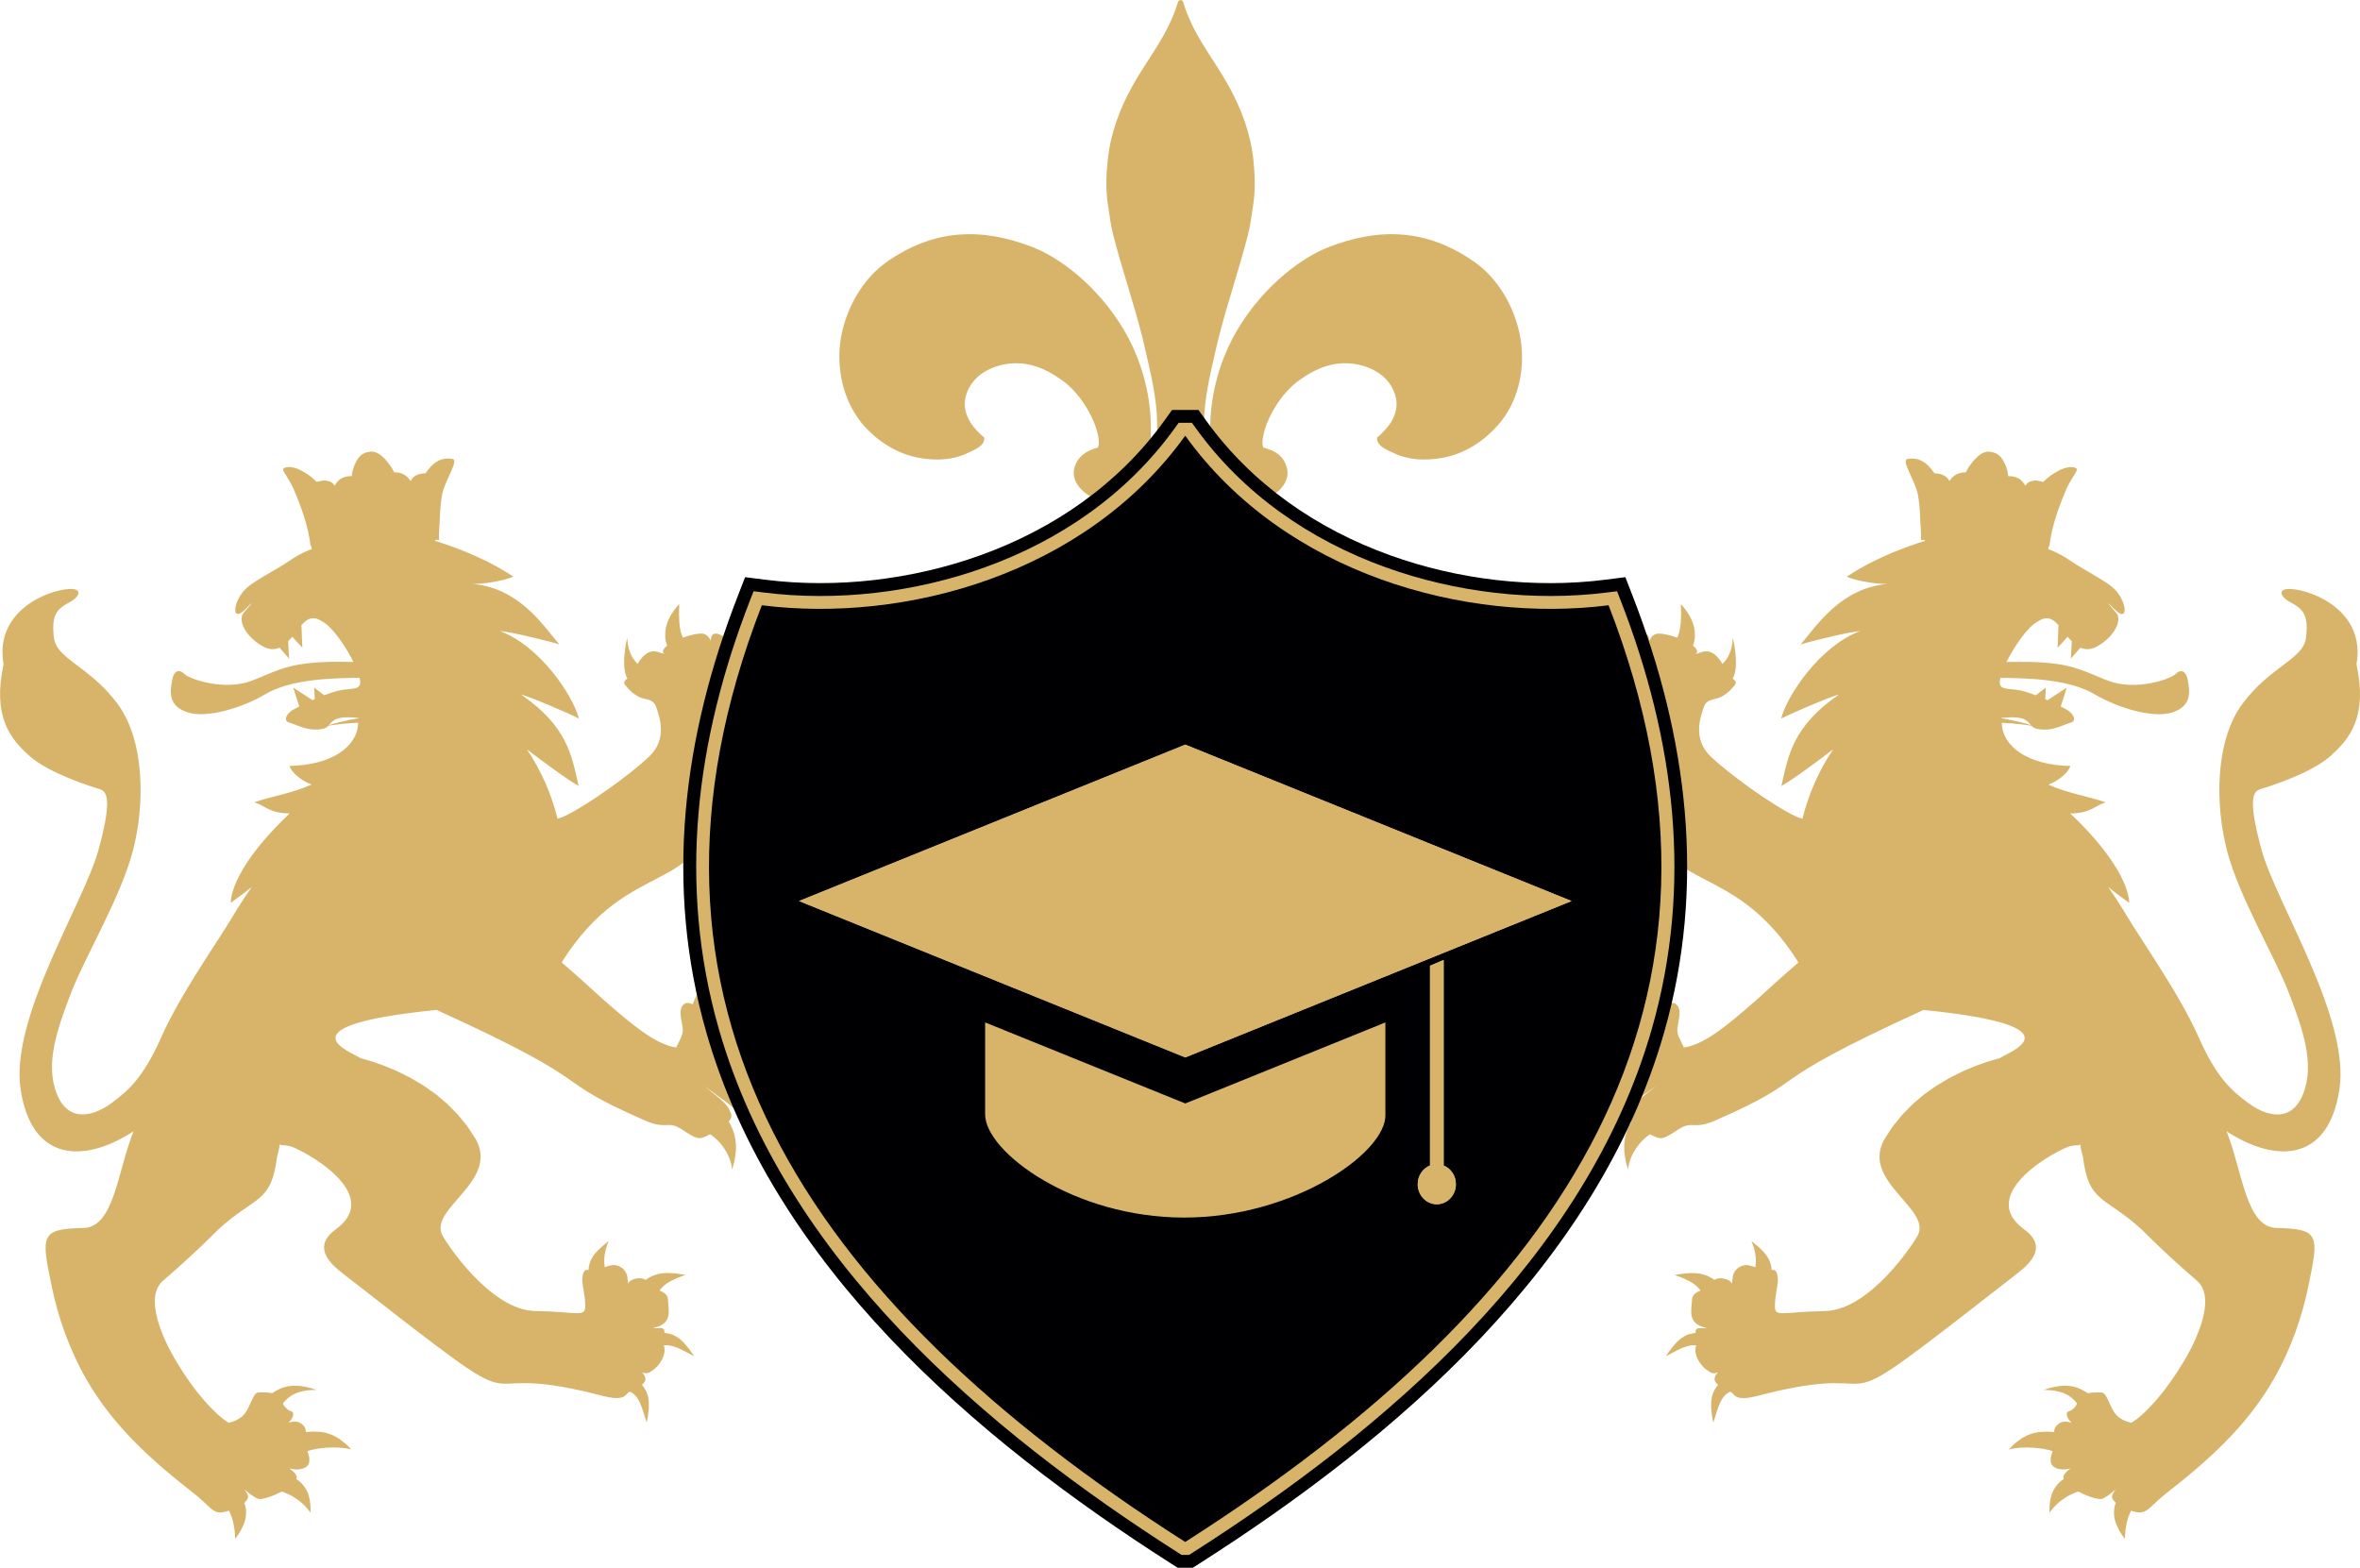 <svg xmlns="http://www.w3.org/2000/svg" viewBox="0 0 437.44 290.59"><defs><style>.d{fill:#d7b46a;}.d,.e{fill-rule:evenodd;}.e{fill:#000003;}</style></defs><g id="a"></g><g id="b"><g id="c"><path class="d" d="M48.86,269.98c.17,.05,.35,.09,.53,.15-.23-.08-.47-.15-.72-.2h.03c.05,.02,.1,.04,.16,.05m17.61-136.84v-.06h-.02c-4.29-.48-4.78,.55-5.48,1.33,.91-.3,2.89-.84,5.5-1.28h0Zm70.93,64.5c.23,.03,.45,.07,.67,.12,.24,.05,.47,.1,.7,.14,.58,.13,1.11,.25,1.59,.37h0c-.76-.4-2.26-.72-3.55-.85l-.12-.02c-.17,0-.34-.04-.51-.03-.2-.02-.39-.02-.56-.02,.64,.1,1.22,.18,1.77,.29h0ZM12.8,109.17c2.63-.15,1.98,1.48,.03,2.49-2.43,1.27-3.32,2.51-2.83,6.55,.49,3.96,6.5,5.23,11.69,12.11,5.19,6.89,5.19,18.77,2.94,27.38-2.28,8.71-8.93,19.71-11.47,26.36-2.51,6.57-4.9,13.17-2.58,18.81,2.28,5.56,7.17,3.76,10.09,1.59,2.88-2.15,5.78-4.41,9.27-12.31,3.46-7.81,10.43-17.64,13.18-22.27,.21-.36,.44-.73,.69-1.13,.04-.07,.09-.14,.14-.23,.78-1.26,1.7-2.68,2.7-4.09-.06,.05-.13,.1-.19,.14-.51,.4-1.03,.81-1.59,1.23-.65,.48-1.35,1.01-2.11,1.55,.27-5.19,6.19-12.15,10.94-16.58-3.84-.07-4.38-1.34-6.57-2.07,3.61-1.22,6.92-1.63,10.63-3.28-1.38-.47-3.58-1.93-4.1-3.45,7.68-.14,12.61-3.47,12.73-8.01-2.69,.13-4.66,.41-5.5,.55l-.08,.08s0,0,0,0l-.21,.18s-.05,.03-.08,.05c-.06,.04-.14,.08-.22,.12-.03,0-.06,.03-.1,.05-.11,.04-.25,.08-.4,.11-2.8,.55-4.91-.86-6.14-1.15-1.25-.29-.59-1.76,.85-2.51,.21-.11,.48-.25,.79-.41,.06-.03,.11-.05,.17-.09l-1.12-3.5,3.58,2.34c.14-.06,.27-.13,.41-.19l-.1-2.14,1.85,1.42c.41-.16,.83-.31,1.23-.45h.02c.4-.13,.79-.25,1.16-.35,.36-.09,.71-.15,1.04-.2,.09-.02,.16-.03,.24-.04,.42-.06,.81-.09,1.16-.12,.09,0,.19-.02,.28-.03,.14-.02,.25-.04,.36-.06s.23-.04,.33-.07c.1-.02,.18-.07,.27-.1,.08-.02,.16-.07,.23-.12,.07-.05,.12-.11,.16-.18,.05-.06,.1-.13,.13-.21s.05-.18,.06-.29c0-.1,.02-.22,0-.34,0-.13-.03-.27-.06-.43,0-.07-.04-.16-.05-.24-1.09,0-2.13,.02-3.11,.06h-.04c-.98,.03-1.9,.07-2.78,.14h-.05c-.86,.06-1.68,.13-2.46,.22-.04,0-.08,.01-.12,.02-.74,.09-1.45,.19-2.12,.31-.08,.01-.15,.04-.22,.05-.62,.11-1.22,.23-1.78,.37-.13,.03-.25,.07-.37,.1-.49,.13-.97,.26-1.42,.42-.23,.07-.44,.16-.66,.25-.32,.13-.64,.24-.94,.37-.51,.23-.99,.48-1.44,.75-4.15,2.45-10.68,4.47-14.26,3.37-3.84-1.18-3.32-3.97-2.98-5.96,.33-1.99,1.44-2.03,2.24-1.21,.98,.99,7.46,3.21,12.5,1.28,.35-.14,.7-.27,1.02-.4,.03-.02,.06-.03,.1-.05,4.07-1.65,6.21-2.91,13.77-3.06h1.98c.57,0,1.17,.02,1.8,.02h.2c-.13-.26-.28-.54-.42-.81l-.24-.42c-.14-.24-.28-.49-.42-.74l-.33-.54c-.13-.21-.26-.41-.39-.62-.24-.36-.48-.72-.73-1.06-.08-.1-.15-.2-.22-.3-.2-.26-.4-.52-.59-.76-.08-.1-.17-.21-.25-.3-.19-.22-.37-.42-.55-.61-.07-.08-.14-.16-.21-.23-.25-.24-.48-.46-.7-.62-1.89-1.42-3.03-1.54-4.56,.15l-.03,.03,.17,4.2-1.87-2.05c-.24,.29-.49,.59-.76,.85l.17,3.21-1.77-2.04c-.42,.2-.87,.3-1.35,.29-.05,0-.09-.01-.14,0-.18-.01-.37-.04-.56-.1-.07,0-.13-.03-.19-.05-.25-.07-.5-.17-.76-.31-3.45-1.91-4.78-5.03-3.63-6.3,1.29-1.44,2.31-2.7,.33-.67-2.79,2.87-2.39-1.72,.36-4.05,1.66-1.41,5.41-3.28,7.56-4.76,1.11-.77,2.54-1.65,4.34-2.3l-.04-.52h-.16c-.38-3.64-1.84-7.59-3.21-10.75-.58-1.34-1.67-2.77-1.88-3.39-.13-.38,.64-.65,1.54-.52,.73,.11,1.29,.34,1.91,.67,1.07,.58,1.97,1.21,2.76,2.05,1.46-.36,1.52-.29,2.13-.16,.6,.12,.86,.36,1.22,.87,.21-.47,.81-1.14,1.18-1.33,.49-.24,1.05-.49,1.97-.44,.07-.67,.28-1.51,.56-2.16,.64-1.36,1.26-2.22,2.9-2.38,1.61-.19,3,1.62,3.81,2.76,.15,.19,.37,.63,.61,1.07,1.22-.03,2.25,.4,3.04,1.62,.59-1.33,2.18-1.42,2.79-1.46,1.21-1.84,2.72-3.03,4.94-2.65,1.31,.2-1.29,3.83-1.87,6.46-.3,1.53-.43,3.59-.46,4.8-.03,1.14-.21,2.47-.13,3.74h-.73l.02,.19,1.38,.45c.4,.14,.81,.28,1.21,.42,.43,.15,.87,.3,1.3,.47,.74,.28,1.47,.56,2.19,.86,.33,.14,.65,.29,.97,.43,.63,.27,1.24,.56,1.84,.85,.2,.09,.4,.18,.6,.28,.78,.39,1.53,.8,2.26,1.2,.2,.11,.38,.22,.57,.33,.75,.43,1.47,.88,2.15,1.35-1.91,.82-5.89,1.43-7.61,1.33,8.67,.76,13.04,7.56,16.14,11.23-1.5-.53-9.24-2.39-11.04-2.5,7.46,2.78,13.52,11.89,14.67,16.22-1.3-.67-8.93-4.01-10.75-4.46,8.66,5.95,9.43,11.38,10.7,16.97-2.03-1.1-7.36-5.08-9.6-6.8,.65,.95,1.25,1.95,1.82,2.96,.06,.11,.11,.23,.17,.34,.5,.93,.98,1.88,1.41,2.85,0,.02,0,.04,.02,.06,.95,2.15,1.71,4.39,2.28,6.66l1.07-.36c4.61-2.17,12.67-8.04,15.99-11.24,3.35-3.24,1.81-7.34,1.24-9.04-.57-1.73-2.12-1.32-3.33-2-1.26-.71-1.8-1.36-2.46-2.16-.09-.11-.13-.22-.15-.31v-.09c0-.06,0-.13,.03-.2,0-.03,.03-.07,.05-.1,.03-.05,.08-.12,.14-.18,.02-.02,.04-.05,.07-.07,.08-.08,.17-.16,.28-.25,0,0,0-.01,0-.03-.57-.81-.68-2.56-.53-4.38,0-.07,.02-.14,.02-.21,.02-.29,.06-.58,.1-.86,.03-.22,.06-.42,.1-.63,.02-.15,.04-.3,.07-.43,.07-.35,.14-.68,.22-1,0,.4,.06,.74,.1,1.08,.02,.11,.04,.2,.05,.3,.04,.23,.09,.44,.14,.64,.03,.1,.06,.19,.09,.29,.06,.17,.12,.34,.19,.51,.03,.09,.07,.16,.1,.24,.07,.16,.14,.3,.22,.44,.03,.06,.07,.13,.1,.18,.09,.15,.18,.28,.27,.4,.08,.12,.17,.22,.25,.31,.04,.06,.09,.12,.13,.16,.1,.11,.19,.2,.28,.3h0c.09-.16,.19-.31,.29-.46,.03-.04,.06-.09,.08-.13,.08-.12,.17-.22,.26-.34,.04-.05,.08-.09,.12-.15,.09-.1,.19-.21,.29-.31,.04-.03,.07-.07,.1-.1,.14-.13,.28-.25,.42-.35,.03-.03,.07-.05,.1-.07,.12-.08,.23-.14,.36-.21,.06-.03,.11-.04,.17-.07,.11-.04,.22-.08,.33-.1,.06-.01,.13-.03,.19-.04,.12,0,.24-.01,.37,0h.18c.19,.03,.38,.06,.59,.14,.32,.12,.69,.22,1.08,.32,.26,.07,.26,.06,0-.01-.12-.1-.18-.2-.21-.31,0-.02,0-.04,0-.06,0-.1,0-.19,.03-.29,0-.02,.02-.05,.03-.08,.05-.11,.12-.21,.21-.31,.02-.02,.03-.04,.05-.08,.12-.12,.27-.25,.44-.38h0c-.09-.23-.16-.46-.22-.71,0-.03,0-.06-.02-.1-.05-.23-.09-.47-.11-.72,0-.06,0-.12,0-.19,0-.22,0-.46,0-.69,0-.1,.03-.21,.03-.31,.03-.21,.05-.43,.1-.65,.03-.14,.08-.28,.12-.43,.05-.19,.11-.39,.18-.59,.07-.18,.16-.36,.25-.55,.08-.16,.15-.34,.25-.52,.12-.23,.29-.46,.45-.7,.09-.14,.16-.27,.26-.41,.28-.37,.59-.75,.95-1.13-.02,.65-.03,1.26-.04,1.85,0,.21,.01,.41,.02,.62,0,.38,.02,.74,.05,1.09,.02,.24,.06,.45,.09,.67,.04,.31,.1,.61,.17,.9,.05,.23,.13,.44,.2,.66,.05,.15,.12,.29,.19,.43,.35-.13,.71-.24,1.06-.35h.03c.35-.1,.7-.2,1.01-.26,.01,0,.02-.01,.03,0,.3-.06,.58-.11,.84-.13,.05,0,.09-.01,.14-.02,.24-.01,.46,0,.64,.02,.21,.04,.39,.12,.56,.23,.06,.03,.12,.08,.17,.12,.09,.08,.18,.16,.26,.26,.06,.08,.12,.13,.17,.22,.01,.01,.02,.04,.03,.06,.08,.13,.15,.27,.21,.4,0-.02,0-.04,.01-.07,.01-.22,.05-.4,.09-.55,.02-.06,.04-.09,.06-.14,.04-.09,.07-.18,.12-.23,.03-.05,.08-.08,.11-.11,.05-.04,.09-.08,.14-.11,.06-.03,.12-.04,.18-.06,.05-.02,.09-.02,.14-.03h.24s.08,.01,.12,.02c.1,.03,.21,.05,.31,.09,.03,.02,.06,.03,.09,.03,.13,.05,.26,.11,.39,.18,0,0,.01,0,.02,.01,.15,.07,.3,.16,.45,.26,.37-.76,.84-1.38,1.5-1.89,.02,0,.05-.04,.07-.06,.16-.11,.34-.21,.52-.31,.12-.07,.23-.13,.36-.18,.17-.08,.36-.16,.55-.23,.18-.06,.37-.11,.56-.17s.38-.11,.58-.15c.27-.06,.56-.1,.86-.14,.19-.03,.36-.06,.55-.09,.52-.06,1.08-.1,1.7-.12-.32,.21-.63,.44-.93,.67-.11,.08-.21,.17-.32,.26-.18,.14-.36,.29-.52,.43-.13,.12-.25,.23-.37,.35-.13,.12-.25,.25-.37,.37-.14,.15-.27,.28-.39,.43-.08,.09-.16,.19-.24,.28-.14,.17-.28,.35-.41,.52-.01,.02-.02,.03-.04,.05-.49,.69-.85,1.39-1.04,2.07h0c.09,.09,.17,.16,.26,.23,.1,.1,.2,.19,.29,.27,.06,.04,.1,.08,.15,.13,.17,.14,.32,.27,.42,.35,1.18,.87,.98,2.54,.26,3.36v.08h0c.09-.09,.19-.12,.3-.14h.08c.09,0,.18,.01,.28,.04,.02,0,.04,0,.07,.02,.25,.09,.5,.28,.75,.54h0c.09-.07,.19-.12,.29-.19,.2-.14,.4-.28,.62-.39,.14-.06,.3-.12,.44-.18,.19-.08,.38-.16,.59-.21,.17-.06,.34-.09,.52-.13,.21-.04,.42-.08,.63-.11,.18-.02,.37-.04,.57-.05,.23-.01,.47-.03,.71-.03,.19,0,.39,0,.59,.01,.26,.01,.53,.04,.81,.06,.19,.03,.38,.04,.58,.07,.32,.04,.65,.1,.98,.16,.17,.04,.33,.06,.51,.11,.51,.09,1.04,.22,1.57,.37-.47,.08-.92,.14-1.35,.21-.22,.03-.42,.07-.62,.11-.2,.03-.41,.07-.6,.12-.24,.05-.47,.1-.69,.16-.14,.03-.28,.07-.41,.1-.24,.07-.46,.15-.68,.22-.11,.03-.21,.06-.32,.11-.23,.09-.44,.17-.65,.27-.08,.03-.17,.07-.25,.12-.21,.1-.42,.22-.61,.34-.07,.04-.13,.09-.2,.14-.2,.13-.39,.27-.57,.42-.05,.04-.09,.09-.14,.13-.19,.17-.38,.34-.55,.53h0c.27,.49,.45,.84,.45,.84-.02,.24-.04,.51-.09,.79-.01,.08-.04,.18-.05,.26-.03,.19-.07,.4-.13,.6-.03,.12-.06,.24-.1,.36-.06,.19-.11,.37-.18,.57-.05,.12-.1,.27-.16,.4-.08,.19-.17,.37-.26,.56-.07,.14-.14,.27-.22,.41-.11,.18-.22,.38-.34,.56-.1,.14-.18,.28-.28,.42-.14,.19-.31,.39-.48,.58-.1,.11-.19,.24-.3,.35-.27,.29-.57,.56-.9,.83-.02,.02-.03,.04-.06,.06,.02,.11,.02,.2,.04,.31,.04,.24,.08,.49,.1,.73,.03,.31,.04,.62,.04,.93,0,.24,0,.48-.02,.72-.04,.45-.12,.91-.23,1.37-.07,.27-.15,.55-.24,.82-.11,.35-.22,.69-.37,1.05-.11,.26-.24,.54-.37,.8-.16,.31-.33,.63-.51,.95-.16,.27-.32,.54-.49,.81-.23,.36-.48,.69-.75,1.04-.22,.3-.44,.59-.68,.89-.37,.45-.75,.9-1.17,1.35l-.23,1.14c-4.2,18.78-16.58,10.47-29.2,30.14-.04,.11-.1,.22-.13,.32,.02,0,.03,.03,.05,.04,2.73,2.32,4.95,4.37,6.59,5.86,.51,.47,.97,.88,1.37,1.23,.55,.49,1.09,.95,1.62,1.4,.13,.12,.27,.24,.41,.36,1.12,.96,2.21,1.87,3.27,2.69,.09,.07,.19,.14,.28,.21,1.08,.83,2.13,1.57,3.14,2.17,.06,.03,.13,.08,.19,.11,1.03,.6,2.02,1.06,2.98,1.36,.05,.02,.1,.04,.16,.05,.49,.14,.96,.24,1.44,.28-.1-.03-.2-.04-.3-.08,.57-1.18,1.24-2.17,1.22-3.27s-.87-3.28-.08-4.39c.13-.18,.26-.29,.39-.38,.04-.03,.07-.05,.11-.07,.12-.05,.24-.1,.36-.1h.05c.14,0,.29,.02,.44,.05,.04,.02,.09,.04,.14,.04,.13,.04,.27,.08,.41,.14h.02s0-.02,.02-.04c.11-.31,.22-.61,.35-.9,.03-.07,.06-.13,.1-.2,.11-.24,.23-.48,.36-.7,.05-.09,.11-.16,.16-.23,.12-.19,.25-.39,.41-.56,.07-.08,.17-.15,.24-.24,.15-.15,.31-.31,.49-.45,.1-.08,.24-.14,.36-.22,.18-.11,.35-.23,.57-.33,.16-.08,.36-.14,.54-.21,.21-.08,.4-.17,.64-.23,1.13-.26,2.11-.37,3.28-.44-.33,.23-.63,.43-.92,.62-.13,.09-.24,.17-.36,.24l-.45,.33c-.15,.11-.29,.22-.42,.33-.09,.07-.18,.15-.26,.21-.14,.12-.27,.25-.4,.37l-.17,.17c-.12,.14-.23,.26-.33,.4-.04,.05-.07,.09-.11,.15-.1,.15-.19,.29-.26,.44-.02,.04-.04,.09-.06,.13-.07,.16-.12,.32-.16,.49,0,.03,0,.07-.02,.1-.04,.19-.06,.38-.07,.59,.24-.05,.48-.1,.7-.13,0,0,.01,0,.02,0,.22-.03,.44-.05,.64-.05,.07,0,.13,.02,.19,0,.14,0,.28,.02,.4,.04,.18,.05,.34,.12,.48,.22,.12,.1,.25,.21,.39,.32,.09,.07,.17,.15,.26,.22,.05,.05,.1,.1,.16,.15,.11,.1,.21,.2,.32,.32,.03,.03,.05,.05,.08,.09,.12,.12,.22,.26,.32,.41,0,0,.01,0,.02,.03,.45,.63,.68,1.37,.37,2.17h0c.22-.16,.4-.32,.51-.47,.11-.15,.27-.28,.45-.38,.05-.04,.11-.07,.16-.1,.15-.07,.31-.13,.49-.18,.06-.03,.12-.04,.18-.07,.21-.04,.44-.07,.67-.08,.16,0,.31,0,.48,0h.23c.63,.03,1.29,.15,1.91,.37,.24-.08,.5-.17,.75-.24,.09-.02,.18-.04,.28-.08,.23-.05,.47-.1,.71-.14,.15-.02,.3-.05,.46-.08,.22-.03,.44-.06,.67-.07,.19,0,.38-.03,.58-.04h.61c.22,0,.44,0,.67,.03,.19,0,.36,.04,.55,.06,.24,.03,.47,.09,.7,.13,.16,.04,.32,.07,.47,.12,.25,.07,.49,.17,.73,.26,.11,.06,.24,.09,.35,.15,.34,.16,.65,.37,.92,.62-.72,.06-1.38,.17-2,.3-.22,.05-.43,.12-.63,.17-.37,.09-.73,.19-1.06,.32-.23,.07-.44,.16-.65,.26-.27,.12-.51,.23-.75,.38-.2,.1-.4,.22-.57,.33-.04,.03-.07,.06-.11,.09,.06,.18,.11,.38,.15,.57,.01,.05,.03,.11,.04,.16,.04,.2,.07,.41,.09,.61v.09c.07,.62,.07,1.21,.03,1.75,0,.08,0,.17-.02,.25-.01,.12-.02,.21-.04,.32-.02,.12-.03,.23-.05,.33-.01,.06-.02,.13-.03,.18-.04,.16-.06,.29-.1,.4-.03,.1-.09,.22-.18,.35-.03,.04-.07,.08-.1,.14-.06,.08-.12,.16-.2,.24-.06,.06-.12,.12-.18,.19-.06,.06-.13,.12-.2,.2-.09,.07-.17,.15-.27,.23-.05,.03-.09,.07-.15,.11-.12,.09-.23,.18-.36,.25,0,0-.02,.02-.02,.02-.46,.3-.94,.51-1.32,.54,.36,.11,.67,.22,.96,.33,.08,.04,.16,.07,.24,.1,.28,.12,.52,.23,.73,.34,.04,.03,.07,.05,.11,.06,.18,.12,.33,.23,.45,.33,.03,.03,.06,.05,.08,.08,.12,.11,.21,.24,.27,.35,.02,.03,.02,.05,.03,.09,.04,.12,.07,.24,.04,.37-.02,.12-.08,.26-.16,.41-.05,.11-.1,.22-.17,.35,.36,.21,.7,.48,1.02,.8,.04,.03,.07,.06,.11,.1,.13,.12,.26,.27,.39,.43,.09,.11,.18,.21,.27,.33,.11,.14,.21,.27,.31,.43,.18,.27,.35,.56,.52,.89,.07,.12,.13,.26,.19,.39,.13,.26,.27,.56,.4,.87,.06,.14,.12,.27,.17,.42,.18,.47,.35,.96,.53,1.5-.29-.26-.57-.5-.85-.72-.14-.11-.28-.21-.43-.33-.13-.09-.27-.2-.4-.29-.17-.12-.34-.22-.51-.33-.1-.06-.2-.12-.29-.18-.19-.11-.38-.2-.57-.3-.07-.03-.14-.07-.22-.1-.2-.1-.4-.17-.6-.26l-.16-.06c-.21-.07-.42-.14-.63-.2-.03,0-.07-.02-.1-.04-.22-.05-.43-.09-.65-.13-.02,0-.04-.02-.06-.02-.22-.03-.43-.06-.63-.08h-.03c-.24,.28-.47,.54-.69,.79-.09,.11-.18,.2-.27,.29-.05,.06-.11,.13-.16,.18-.16,.16-.31,.32-.44,.43-1.16,1.04-2.55,1.37-3.3,.2-.76-1.16-4.09-3.38-6.17-4.88,4.04,3.14,4.51,3.59,5.07,5.27,.06,.18,.05,.37,0,.56,0,.02,0,.05-.02,.08-.06,.17-.16,.34-.28,.51-.03,.04-.07,.1-.11,.15-.01,.02-.03,.04-.04,.07,.06,.09,.11,.2,.16,.29,.1,.18,.2,.34,.29,.53,.06,.11,.1,.24,.15,.35,.08,.19,.16,.39,.24,.58,.05,.12,.09,.26,.12,.39,.06,.21,.12,.42,.17,.63,.03,.15,.06,.29,.08,.44,.04,.23,.07,.46,.09,.71,.01,.15,.02,.32,.03,.48,0,.26,0,.54-.01,.82-.01,.17-.01,.34-.03,.51-.03,.32-.09,.67-.15,1.01-.03,.16-.05,.31-.08,.47-.11,.52-.25,1.08-.45,1.67-.02-.38-.09-.75-.17-1.11-.03-.12-.08-.23-.12-.37-.07-.23-.14-.46-.23-.69-.06-.15-.13-.29-.2-.44-.09-.19-.18-.38-.27-.55-.09-.16-.19-.32-.29-.47-.09-.15-.18-.29-.28-.44-.12-.18-.26-.35-.38-.51-.08-.09-.16-.2-.23-.3-.16-.18-.33-.36-.5-.52-.05-.05-.1-.11-.15-.15-.19-.19-.39-.36-.57-.51-.02-.03-.04-.04-.06-.05-.21-.17-.41-.31-.61-.43h0s-.06,.02-.1,.04c-.29,.14-.56,.27-.75,.36-1.31,.6-1.77,.42-4.42-1.32-2.62-1.72-2.75,.15-6.85-1.66-18.81-8.23-6.84-6.02-38.59-20.48-29.87,3.02-15.39,7.94-14.12,8.94,.2,.05,.41,.11,.62,.17,.57,.16,1.14,.32,1.72,.5,.27,.08,.53,.19,.8,.29,.53,.18,1.05,.35,1.57,.57,.32,.12,.64,.27,.95,.4,.48,.19,.95,.39,1.43,.62,.35,.17,.71,.36,1.06,.53,.43,.22,.87,.42,1.29,.66,.38,.22,.75,.45,1.13,.67,.39,.24,.79,.46,1.18,.71s.77,.54,1.15,.81c.36,.25,.72,.48,1.07,.75,.39,.3,.76,.64,1.13,.95,.32,.28,.65,.53,.96,.82,.38,.35,.73,.72,1.09,1.1,.28,.29,.59,.56,.86,.87,.36,.39,.68,.83,1.02,1.25,.25,.3,.52,.6,.76,.92,.35,.47,.65,.98,.97,1.48,.19,.31,.41,.6,.6,.9,4.43,7.78-8.55,12.84-6.22,17.75,.6,1.26,8.81,13.99,17.28,14.15,8.09,.15,9.3,1.27,9.26-1.04-.03-1.86-.53-3.67-.55-4.61,0-.23,0-.5,.05-.75h0c.02-.14,.04-.25,.06-.37,.02-.08,.05-.16,.08-.22,0-.04,.02-.08,.03-.11,.17-.4,.46-.64,.9-.48h.03c0-.22,.04-.45,.08-.67,0-.08,.04-.17,.05-.25,.04-.16,.08-.33,.14-.5,.03-.09,.07-.18,.1-.27,.08-.2,.19-.42,.32-.63,.02-.03,.04-.08,.06-.11,.16-.26,.36-.52,.59-.78,.07-.09,.16-.18,.24-.27,.19-.21,.4-.41,.64-.64,.1-.09,.2-.18,.31-.28,.36-.31,.75-.63,1.21-.99-.19,.45-.33,.87-.46,1.27-.04,.11-.06,.23-.09,.34-.08,.3-.14,.6-.18,.89,0,.08-.03,.17-.04,.25-.08,.76-.06,1.44,.04,2.09,.07,.43,.07,.43,0,0,.41-.13,.81-.26,1.18-.34,1.42-.28,3.03,.77,3.06,2.63l.13,.87v-.05c0-.11,.05-.22,.12-.32,.02-.03,.06-.05,.09-.09,.06-.06,.12-.12,.21-.18,.05-.04,.11-.07,.17-.1,.08-.05,.16-.08,.25-.12s.17-.07,.27-.1c.07,0,.13-.04,.2-.05,.13-.03,.25-.06,.39-.08h.02c.52-.06,1.05,.02,1.47,.27,0,0,.02,0,.03,.02t.02-.02c.15-.11,.32-.21,.48-.32,.07-.04,.15-.09,.22-.13,.15-.07,.3-.17,.46-.24,.1-.04,.23-.09,.34-.13,.22-.08,.46-.16,.71-.22,.19-.05,.38-.1,.59-.13,.14-.03,.3-.03,.45-.04,.21-.03,.43-.05,.66-.04,.16,0,.33,0,.5,0,.27,0,.56,.02,.86,.05,.17,.02,.33,.03,.5,.06,.49,.06,1.01,.14,1.59,.25-.55,.18-1.05,.36-1.51,.55-.07,.03-.13,.05-.2,.09-1.44,.61-2.45,1.3-3.09,2.24h0c.05,.03,.1,.06,.15,.08,.15,.07,.29,.14,.44,.21,.09,.05,.16,.1,.23,.16,.09,.06,.18,.11,.26,.18,.08,.07,.12,.16,.18,.25,.06,.07,.12,.13,.16,.22,.08,.18,.14,.38,.14,.63,.06,1.93,.94,4.4-2.6,5.17l-.06,.09h.58c.2,0,.39,0,.55-.02,.2-.02,.36,0,.48,.04,.07,.02,.11,.07,.16,.1,.03,.03,.08,.05,.11,.08,.04,.07,.07,.15,.09,.23,0,.03,.02,.04,.02,.06,0,.12,0,.23,0,.37,.05,0,.1,0,.15,.02,.12,.02,.24,.03,.36,.06,.16,.02,.31,.05,.46,.1,.09,.03,.18,.04,.27,.06,.23,.08,.47,.17,.7,.3,.05,.02,.1,.06,.15,.09,.19,.11,.39,.23,.59,.37,.08,.06,.17,.14,.26,.21,.17,.14,.34,.29,.52,.47,.09,.1,.19,.2,.28,.31,.19,.19,.38,.43,.58,.68,.09,.12,.18,.21,.27,.34,.3,.39,.6,.82,.93,1.31-.42-.21-.82-.42-1.2-.62-.17-.09-.34-.17-.5-.26-.19-.09-.38-.19-.57-.29-.07-.03-.14-.07-.21-.1-.2-.08-.39-.18-.58-.27-.04,0-.08-.02-.12-.04-.87-.35-1.65-.53-2.41-.42h-.03s0,.09,.03,.15c.51,1.61-.91,3.62-1.9,4.31-.13,.09-.25,.18-.37,.27-.05,.03-.1,.07-.14,.1-.29,.21-.57,.34-.93,.33h-.07c-.19,0-.4-.07-.65-.17-.17-.07-.17-.06,0,0,.12,.13,.22,.26,.3,.38h0c.5,.74,.35,1.28-.09,1.71h0c-.07,.07-.15,.14-.24,.21,0,.01,.02,.02,.03,.04,.12,.15,.23,.3,.34,.46,.04,.06,.07,.12,.11,.18,.17,.26,.31,.53,.43,.84,.03,.08,.07,.15,.1,.24,.04,.11,.06,.25,.1,.39,.04,.15,.07,.29,.09,.46,.03,.13,.04,.29,.05,.43,.02,.19,.03,.39,.03,.6v.48c0,.27-.04,.54-.07,.83-.02,.16-.03,.31-.05,.48-.07,.48-.15,1-.28,1.58-.94-2.91-1.37-4.96-3.14-5.73h0c-.23,.13-.41,.27-.53,.42-.88,1.14-2.57,.89-5.36,.15-27.46-7.07-7.63,8.44-46.86-22.12-.97-.89-7.07-4.65-1.77-8.5,9.3-6.75-6.61-15.04-8.52-15.46-1.09-.24-1.62-.05-1.85-.34-.04,.24-.06,.51-.1,.75-.11,.55-.24,1.04-.38,1.55-1.09,8.76-4.03,7.18-10.95,13.55-.33,.33-.79,.79-1.37,1.36-1.91,1.87-5.08,4.88-8.83,8.09-.19,.16-.36,.34-.51,.53-.05,.06-.08,.13-.13,.19-.1,.14-.19,.27-.27,.41-.05,.09-.08,.18-.12,.26-.06,.13-.12,.27-.18,.42-.03,.09-.06,.2-.08,.29-.04,.15-.08,.29-.11,.44-.02,.11-.03,.23-.05,.34-.02,.15-.04,.3-.05,.46,0,.12,0,.25,0,.36,0,.17,0,.33,0,.49,0,.12,0,.26,.02,.39,0,.17,.03,.34,.05,.51,.02,.14,.03,.27,.06,.41,.03,.18,.06,.36,.1,.54,.03,.14,.05,.29,.09,.42,.04,.19,.08,.37,.13,.56l.12,.45c.05,.18,.11,.38,.17,.56,.05,.15,.1,.31,.15,.45,.07,.2,.14,.39,.21,.59,.06,.15,.11,.31,.18,.46,.07,.2,.15,.39,.23,.58,.07,.16,.13,.32,.2,.48,.08,.19,.17,.39,.26,.59,.08,.16,.15,.32,.23,.49,.09,.19,.18,.39,.28,.58,.08,.16,.17,.34,.26,.51,.09,.18,.19,.35,.29,.53,.1,.18,.19,.37,.29,.54l.27,.48c.11,.2,.23,.41,.35,.6,.05,.1,.12,.2,.18,.29,.75,1.26,1.56,2.48,2.39,3.65,.02,.03,.04,.05,.06,.08,.2,.29,.41,.56,.61,.83,.03,.04,.06,.08,.08,.12,.21,.26,.41,.52,.62,.79,.03,.04,.05,.08,.08,.1,.21,.26,.41,.51,.62,.75l.09,.12c.21,.24,.41,.48,.61,.72,.03,.03,.06,.07,.09,.09,.2,.23,.41,.45,.62,.67,.02,.03,.04,.05,.07,.08,.21,.22,.41,.43,.61,.63,.02,.03,.04,.04,.06,.06,.2,.22,.41,.41,.61,.6,0,.01,.03,.03,.04,.04,.21,.18,.41,.36,.6,.54,0,0,.02,.01,.03,.02,.2,.17,.39,.33,.58,.48t0,.01c.39,.3,.76,.55,1.1,.74h.05c.1-.02,.21-.06,.32-.1,.21-.05,.42-.13,.63-.2,.11-.04,.21-.09,.32-.14,.22-.1,.43-.22,.63-.35,.09-.06,.19-.12,.27-.17,.28-.22,.56-.47,.8-.79,.97-1.3,1.51-3.68,2.35-3.84,.11-.02,.28-.03,.47-.04h.08c.58-.01,1.4,.02,2.16,.14h0c.08-.06,.17-.11,.25-.16,.11-.07,.23-.14,.35-.22,.2-.12,.42-.23,.64-.34,.06-.03,.11-.07,.18-.09,.28-.13,.58-.24,.9-.32,.1-.03,.22-.05,.33-.08,.23-.05,.46-.1,.71-.12,.14-.02,.29-.03,.43-.03,.25-.01,.51-.01,.78,0,.17,0,.33,0,.49,.03,.31,.02,.64,.08,.97,.15,.16,.03,.32,.06,.49,.09,.52,.13,1.07,.29,1.67,.5-.51,0-.98,.02-1.41,.06-.15,0-.28,.03-.42,.05-.26,.05-.52,.08-.76,.13-.15,.03-.28,.07-.42,.11-.2,.06-.39,.11-.56,.17-.13,.05-.25,.11-.37,.16-.16,.06-.3,.13-.44,.21-.11,.06-.21,.12-.31,.18-.13,.09-.25,.17-.36,.26-.08,.06-.18,.13-.25,.2-.11,.09-.21,.19-.31,.28-.07,.07-.14,.13-.2,.19-.1,.12-.2,.23-.29,.35-.04,.04-.08,.1-.12,.14,.07,.19,.16,.36,.27,.52,.05,.09,.12,.16,.18,.23,.1,.11,.21,.22,.32,.31,.06,.04,.12,.1,.18,.13,.2,.13,.4,.24,.63,.3,.15,.04,.23,.14,.29,.26,.02,.03,0,.07,.02,.12,.02,.1,.02,.21,0,.35,0,.05-.03,.1-.04,.16-.05,.15-.13,.31-.23,.47-.03,.05-.05,.09-.08,.14-.15,.21-.32,.42-.55,.64,1.04-.44,1.88-.27,2.45,.15h0c.13,.1,.25,.21,.36,.33,.02,.03,.04,.05,.06,.08,.07,.09,.15,.2,.21,.3,.03,.06,.05,.12,.08,.2,.03,.06,.06,.14,.07,.2,.03,.15,.04,.26,.02,.39v.03c.21-.02,.42-.04,.64-.04,.15-.01,.31-.03,.47-.03,.18,0,.35-.01,.53,0,.17,0,.34,.01,.52,.02,.17,0,.34,.01,.51,.03,.19,.01,.37,.05,.56,.09,.17,.02,.33,.06,.51,.09,.2,.05,.4,.12,.61,.2,.17,.05,.33,.11,.5,.17,.22,.09,.45,.22,.67,.34,.16,.09,.32,.16,.48,.27,.25,.16,.52,.37,.78,.57,.14,.11,.27,.19,.41,.31,.41,.35,.82,.74,1.24,1.21-.34-.09-.7-.17-1.07-.22-.12-.02-.26-.02-.38-.04-.25-.02-.49-.06-.75-.08-.18-.01-.36,0-.53-.01-.21,0-.41,0-.62-.02-.23,0-.45,0-.67,.03h-.46c-.27,.02-.53,.05-.79,.08-.09,.01-.19,0-.28,.02-.3,.04-.59,.08-.86,.13-.04,0-.08,.01-.12,.02-.3,.05-.58,.12-.84,.18h-.03c-.26,.06-.5,.13-.71,.21h-.02c.06,.19,.12,.38,.18,.56,0,.06,.03,.11,.04,.17,.05,.2,.1,.39,.12,.59v.03c.03,.19,.02,.39,0,.57,0,.05,0,.08-.02,.14-.03,.17-.09,.36-.2,.52-.07,.11-.17,.21-.28,.29-.04,.04-.08,.06-.13,.09-.08,.06-.16,.11-.25,.15-.06,.03-.13,.05-.19,.08-.08,.04-.17,.06-.26,.08s-.17,.05-.26,.07c-.07,.01-.14,.01-.21,.03-.11,.02-.23,.03-.35,.04h-.05c-.49,.01-1-.06-1.47-.21h-.03c.16,.11,.32,.23,.46,.35,.17,.14,.31,.29,.44,.42,.05,.05,.09,.12,.14,.17,.14,.18,.26,.36,.31,.54,.05,.16,.02,.34-.05,.52,.09,.06,.19,.13,.28,.2,.07,.06,.15,.1,.22,.15,.21,.17,.41,.36,.6,.57,.06,.07,.12,.15,.18,.21,.15,.19,.29,.39,.43,.61,.05,.08,.1,.15,.14,.24,.17,.3,.31,.64,.43,1.01,.02,.07,.03,.14,.05,.22,.1,.33,.17,.68,.22,1.07,0,.12,.03,.24,.04,.37,.05,.49,.07,.99,.04,1.56-.21-.28-.42-.55-.64-.8-.18-.21-.36-.39-.54-.58l-.12-.12c-1.35-1.28-2.81-2.01-4.04-2.4-1.26,.67-2.66,1.2-3.59,1.34,0,.01,0,.01,0,.01-.31,.05-.57,.05-.75,.01-.12-.03-.26-.1-.42-.19-.05-.02-.11-.06-.16-.09-.13-.08-.25-.15-.4-.25-.06-.03-.11-.06-.17-.1-.41-.29-.87-.65-1.35-1.05-.03-.01-.04-.03-.07-.04,.11,.12,.2,.25,.28,.37h0c.08,.13,.15,.23,.21,.34,.02,.04,.03,.07,.05,.11,.03,.06,.07,.14,.09,.2,.03,.1,.05,.19,.05,.29,0,.19-.09,.38-.21,.58,0,.01-.02,.03-.04,.04-.11,.18-.27,.35-.46,.52,.09,.21,.16,.43,.22,.67,.02,.07,.03,.15,.04,.23,.04,.19,.07,.39,.07,.62,0,.09,0,.18,0,.27,0,.28-.02,.57-.07,.88v.08c-.06,.33-.17,.69-.3,1.06-.04,.11-.09,.21-.13,.32-.12,.29-.26,.58-.43,.89-.06,.11-.13,.23-.2,.36-.25,.41-.53,.84-.89,1.29,0-.64-.06-1.22-.13-1.78-.03-.22-.07-.42-.11-.63-.05-.29-.11-.56-.17-.83-.07-.25-.14-.5-.21-.74-.05-.15-.12-.3-.18-.45-.11-.26-.21-.53-.34-.77,0,.01-.02,0-.03,0-.46,.14-.92,.25-1.3,.29-1.78,.19-2.31-1.28-5.24-3.56-7.72-6.02-14.87-12.38-19.87-21.11-3.33-5.81-5.29-11.8-6.38-17.02-2.03-9.74-2.2-10.83,5.83-11.02,5.69-.13,6.26-10.27,9.28-17.91-9.32,6.02-18.86,5.59-20.91-7.73-2.05-13.23,11.68-34.52,14.39-44.31,2.75-9.97,1.51-11.03,.11-11.44s-9.23-2.86-12.86-6.1c-3.65-3.25-6.89-7.38-4.8-17.01,0-.05-.03-.09-.03-.13-1.6-9.59,7.89-13.55,12.21-13.81l-.04-.02Z"></path><path class="d" d="M273.21,48.49c-8.72-6.08-17.57-6.37-27.05-2.64-5.76,2.27-13.16,8.32-17.7,16.87-2.33,4.47-3.93,9.88-4.13,15.65-.03,1.27,.11,2.88,.21,4.2h-1.13c-.17-1.26-.25-2.95-.24-4.2,.04-4.55,1.17-9.08,2.21-13.69,.14-.63,.31-1.34,.48-1.96,1.63-6.56,3.8-12.68,5.48-19.3,.45-1.79,.65-3.51,.93-5.35,.46-2.91,.34-5.7,.04-8.56-.52-4.79-2.16-9.16-4.48-13.42-3.03-5.51-6.58-9.32-8.57-15.82-.45-.6-.87,0-.87,0-1.99,6.5-5.54,10.31-8.57,15.82-2.34,4.26-3.96,8.62-4.48,13.42-.31,2.86-.42,5.66,.04,8.56,.28,1.84,.48,3.56,.93,5.35,1.68,6.62,3.85,12.74,5.48,19.3,.16,.62,.32,1.32,.46,1.96,1.06,4.61,2.18,9.14,2.23,13.69,.01,1.25,.04,2.94-.14,4.2h-1.13c.1-1.32,.12-2.93,.1-4.2-.18-5.77-1.79-11.17-4.11-15.65-4.54-8.55-11.93-14.6-17.7-16.87-9.49-3.73-18.33-3.44-27.06,2.64-4.5,3.14-7.62,8.58-8.59,14.23-.87,5.36,.31,11.28,3.87,15.71,2.78,3.29,6.57,5.78,10.88,6.48,3.02,.49,6.02,.37,8.75-.94,1.23-.59,3.2-1.28,3.09-2.86-.93-.76-1.84-1.72-2.52-2.73-.85-1.36-1.37-3.04-.97-4.72,.82-3.39,3.69-5.42,7.1-6.1,4.11-.82,7.64,.62,10.89,2.98,2.78,2,4.81,5.22,5.88,7.85,.8,2.04,1.07,3.85,.67,4.57-2.48,.65-3.76,1.9-4.28,3.53-.82,2.5,1.16,4.56,3.03,5.6-.07,.65-.21,1.35-.39,1.97-.91,2.89-3.16,5.37-5.89,6.77-.34,.16-.38,.53-.08,.62,2.45,.71,5.52,.31,8.03-.98,3.44-1.77,4.96-4.59,5.95-6.41,.03-.04,.54-1.06,.79-1.47h1.45c-.07,.35-.4,1.12-.52,1.47-.91,2.63-2.48,5.36-4.88,7.49-4.45,3.97-11.58,2.21-11.96,2.21-.32,0-1.2-.2-.69,1,.52,1.25,1.93,3.11,2.73,3.93,.37,.38,.75,.73,1.16,1.03,3.93,3.05,9.34,2.84,13.94,1.52,0,0-.31,10.93,6.81,14.12,0,0,.17,.06,.31,0,7.13-3.19,6.8-14.12,6.8-14.12,4.6,1.32,10.01,1.53,13.94-1.52,.4-.3,.78-.65,1.16-1.03,.8-.83,2.21-2.69,2.73-3.93,.51-1.2-.38-1-.7-1-.37,0-7.48,1.76-11.95-2.21-2.39-2.13-3.96-4.86-4.89-7.49-.11-.35-.24-1.12-.29-1.47h1.45c.19,.41,.27,.72,.68,1.47,.99,1.82,2.41,4.64,5.85,6.41,2.51,1.29,5.58,1.69,8.03,.98,.3-.09,.25-.45-.09-.62-2.73-1.4-4.99-3.9-5.9-6.8-.18-.6-.33-1.29-.37-1.94,1.86-1.04,3.83-3.1,3.01-5.6-.59-1.83-1.72-2.86-4.28-3.53-.39-.72-.11-2.53,.68-4.57,1.07-2.63,3.1-5.85,5.88-7.85,3.24-2.36,6.78-3.8,10.89-2.98,3.41,.68,6.28,2.71,7.09,6.1,.41,1.69-.11,3.36-.97,4.72-.66,1.01-1.59,1.98-2.51,2.73-.11,1.58,1.86,2.28,3.09,2.86,2.73,1.31,5.73,1.43,8.75,.94,4.31-.7,8.05-3.13,10.83-6.42,.06-.06,.14-.18,.21-.23,3.54-4.44,4.56-10.17,3.71-15.53-.97-5.64-4.09-11.09-8.6-14.23"></path><path class="d" d="M388.57,269.98c-.17,.05-.35,.09-.53,.15,.22-.08,.47-.15,.72-.2h-.03s-.1,.04-.16,.05m-17.61-136.84v-.06h.02c4.29-.48,4.78,.55,5.48,1.33-.91-.3-2.89-.84-5.5-1.28h0Zm-70.93,64.5c-.23,.03-.45,.07-.67,.12-.24,.05-.47,.1-.7,.14-.58,.13-1.11,.25-1.59,.37h0c.76-.4,2.26-.72,3.55-.85l.11-.02c.17,0,.34-.04,.51-.03,.2-.02,.39-.02,.56-.02-.64,.1-1.22,.18-1.77,.29h0Zm124.6-88.46c-2.63-.15-1.98,1.48-.03,2.49,2.43,1.27,3.32,2.51,2.83,6.55-.49,3.96-6.5,5.23-11.69,12.11-5.19,6.89-5.19,18.77-2.94,27.38,2.28,8.71,8.93,19.71,11.47,26.36,2.51,6.57,4.9,13.17,2.58,18.81-2.28,5.56-7.17,3.76-10.09,1.59-2.88-2.15-5.78-4.41-9.27-12.31-3.46-7.81-10.43-17.64-13.18-22.27-.21-.36-.44-.73-.69-1.13-.04-.07-.09-.14-.14-.23-.78-1.26-1.7-2.68-2.7-4.09,.06,.05,.13,.1,.19,.14,.51,.4,1.03,.81,1.59,1.23,.65,.48,1.35,1.01,2.11,1.55-.27-5.19-6.19-12.15-10.94-16.58,3.84-.07,4.38-1.34,6.57-2.07-3.61-1.22-6.92-1.63-10.63-3.28,1.38-.47,3.58-1.93,4.1-3.45-7.68-.14-12.61-3.47-12.73-8.01,2.69,.13,4.66,.41,5.5,.55l.08,.08s.01,0,.01,0l.21,.18s.05,.03,.08,.05c.06,.04,.14,.08,.22,.12,.03,0,.06,.03,.1,.05,.11,.04,.25,.08,.4,.11,2.8,.55,4.91-.86,6.14-1.15,1.25-.29,.59-1.76-.85-2.51-.21-.11-.48-.25-.79-.41-.06-.03-.11-.05-.17-.09l1.12-3.5-3.58,2.34c-.14-.06-.27-.13-.41-.19l.1-2.14-1.85,1.42c-.41-.16-.83-.31-1.23-.45h-.02c-.4-.13-.79-.25-1.16-.35-.36-.09-.71-.15-1.04-.2-.09-.02-.16-.03-.24-.04-.42-.06-.81-.09-1.16-.12-.09,0-.19-.02-.28-.03-.14-.02-.25-.04-.36-.06s-.23-.04-.33-.07c-.1-.02-.18-.07-.27-.1-.08-.02-.16-.07-.23-.12s-.12-.11-.16-.18c-.05-.06-.1-.13-.13-.21s-.05-.18-.06-.29c-.01-.1-.02-.22-.01-.34,0-.13,.03-.27,.06-.43,.01-.07,.04-.16,.05-.24,1.09,0,2.13,.02,3.11,.06h.04c.98,.03,1.9,.07,2.78,.14h.05c.86,.06,1.68,.13,2.46,.22,.04,0,.08,.01,.12,.02,.74,.09,1.45,.19,2.12,.31,.08,.01,.15,.04,.22,.05,.62,.11,1.22,.23,1.78,.37,.13,.03,.25,.07,.37,.1,.49,.13,.97,.26,1.42,.42,.23,.07,.44,.16,.66,.25,.32,.13,.64,.24,.94,.37,.51,.23,.99,.48,1.44,.75,4.15,2.45,10.68,4.47,14.26,3.37,3.84-1.18,3.32-3.97,2.98-5.96-.33-1.99-1.44-2.03-2.24-1.21-.98,.99-7.46,3.21-12.5,1.28-.35-.14-.7-.27-1.02-.4-.03-.02-.06-.03-.1-.05-4.07-1.65-6.21-2.91-13.77-3.06h-1.98c-.57,0-1.17,.02-1.8,.02h-.2c.13-.26,.28-.54,.42-.81l.24-.42c.14-.24,.28-.49,.42-.74l.33-.54c.13-.21,.26-.41,.39-.62,.24-.36,.48-.72,.73-1.06,.08-.1,.15-.2,.22-.3,.2-.26,.4-.52,.59-.76,.08-.1,.17-.21,.25-.3,.19-.22,.37-.42,.55-.61,.07-.08,.14-.16,.21-.23,.25-.24,.48-.46,.7-.62,1.89-1.42,3.03-1.54,4.56,.15l.03,.03-.17,4.2,1.87-2.05c.24,.29,.49,.59,.76,.85l-.17,3.21,1.77-2.04c.42,.2,.87,.3,1.35,.29,.05,0,.09-.01,.14,0,.18-.01,.37-.04,.56-.1,.07,0,.13-.03,.19-.05,.24-.07,.5-.17,.76-.31,3.45-1.91,4.78-5.03,3.63-6.3-1.29-1.44-2.31-2.7-.33-.67,2.79,2.87,2.39-1.72-.36-4.05-1.66-1.41-5.41-3.28-7.56-4.76-1.11-.77-2.54-1.65-4.34-2.3l.04-.52h.17c.37-3.64,1.84-7.59,3.21-10.75,.58-1.34,1.67-2.77,1.88-3.39,.13-.38-.64-.65-1.54-.52-.73,.11-1.29,.34-1.91,.67-1.07,.58-1.97,1.21-2.76,2.05-1.46-.36-1.52-.29-2.13-.16-.6,.12-.86,.36-1.22,.87-.21-.47-.81-1.14-1.18-1.33-.49-.24-1.05-.49-1.97-.44-.07-.67-.28-1.51-.56-2.16-.64-1.36-1.26-2.22-2.9-2.38-1.61-.19-3,1.62-3.81,2.76-.15,.19-.37,.63-.61,1.07-1.22-.03-2.25,.4-3.04,1.62-.59-1.33-2.18-1.42-2.79-1.46-1.21-1.84-2.72-3.03-4.94-2.65-1.31,.2,1.29,3.83,1.87,6.46,.3,1.53,.43,3.59,.46,4.8,.03,1.14,.21,2.47,.13,3.74h.73l-.02,.19-1.38,.45c-.4,.14-.81,.28-1.21,.42-.43,.15-.87,.3-1.3,.47-.74,.28-1.47,.56-2.19,.86-.33,.14-.65,.29-.97,.43-.63,.27-1.24,.56-1.84,.85-.2,.09-.4,.18-.6,.28-.78,.39-1.53,.8-2.26,1.2-.2,.11-.38,.22-.57,.33-.75,.43-1.47,.88-2.15,1.35,1.91,.82,5.89,1.43,7.61,1.33-8.67,.76-13.04,7.56-16.14,11.23,1.5-.53,9.24-2.39,11.04-2.5-7.46,2.78-13.52,11.89-14.67,16.22,1.3-.67,8.93-4.01,10.75-4.46-8.66,5.95-9.43,11.38-10.7,16.97,2.03-1.1,7.36-5.08,9.6-6.8-.65,.95-1.25,1.95-1.82,2.96-.06,.11-.11,.23-.17,.34-.5,.93-.98,1.88-1.41,2.85,0,.02-.01,.04-.02,.06-.95,2.15-1.71,4.39-2.28,6.66l-1.07-.36c-4.61-2.17-12.67-8.04-15.99-11.24-3.35-3.24-1.81-7.34-1.24-9.04,.57-1.73,2.12-1.32,3.33-2,1.26-.71,1.8-1.36,2.46-2.16,.09-.11,.13-.22,.15-.31v-.09c0-.06,0-.13-.03-.2-.01-.03-.03-.07-.05-.1-.03-.05-.08-.12-.14-.18-.02-.02-.04-.05-.07-.07-.08-.08-.17-.16-.28-.25,0,0,.01-.01,.01-.03,.57-.81,.68-2.56,.53-4.38,0-.07-.02-.14-.02-.21-.02-.29-.06-.58-.1-.86-.03-.22-.06-.42-.1-.63-.02-.15-.04-.3-.07-.43-.07-.35-.14-.68-.22-1-.01,.4-.06,.74-.1,1.08-.02,.11-.04,.2-.05,.3-.04,.23-.09,.44-.14,.64-.03,.1-.06,.19-.09,.29-.06,.17-.12,.34-.19,.51-.03,.09-.07,.16-.1,.24-.07,.16-.14,.3-.22,.44-.03,.06-.07,.13-.1,.18-.09,.15-.18,.28-.27,.4-.08,.12-.17,.22-.25,.31-.04,.06-.09,.12-.13,.16-.1,.11-.19,.2-.28,.3h0c-.09-.16-.19-.31-.29-.46-.03-.04-.06-.09-.08-.13-.08-.12-.17-.22-.26-.34-.04-.05-.08-.09-.12-.15-.09-.1-.19-.21-.29-.31-.04-.03-.07-.07-.1-.1-.14-.13-.28-.25-.42-.35-.03-.03-.07-.05-.1-.07-.12-.08-.23-.14-.36-.21-.06-.03-.11-.04-.17-.07-.11-.04-.22-.08-.33-.1-.06-.01-.13-.03-.19-.04-.12,0-.24-.01-.37,0h-.18c-.19,.03-.38,.06-.59,.14-.32,.12-.69,.22-1.08,.32-.26,.07-.26,.06,0-.01,.12-.1,.18-.2,.21-.31,0-.02,0-.04,.01-.06,.01-.1,0-.19-.03-.29,0-.02-.02-.05-.03-.08-.05-.11-.12-.21-.21-.31-.02-.02-.03-.04-.05-.08-.12-.12-.27-.25-.44-.38h0c.09-.23,.16-.46,.22-.71,0-.03,.01-.06,.02-.1,.05-.23,.09-.47,.11-.72,0-.06,.01-.12,0-.19,.01-.22,.01-.46,0-.69,0-.1-.03-.21-.03-.31-.03-.21-.05-.43-.1-.65-.03-.14-.08-.28-.12-.43-.05-.19-.11-.39-.18-.59-.07-.18-.16-.36-.25-.55-.08-.16-.15-.34-.25-.52-.12-.23-.29-.46-.45-.7-.09-.14-.16-.27-.26-.41-.28-.37-.59-.75-.95-1.13,.02,.65,.03,1.26,.04,1.85,0,.21-.01,.41-.02,.62,0,.38-.02,.74-.05,1.09-.02,.24-.06,.45-.09,.67-.04,.31-.1,.61-.17,.9-.05,.23-.13,.44-.2,.66-.05,.15-.12,.29-.19,.43-.35-.13-.71-.24-1.06-.35h-.03c-.35-.1-.7-.2-1.01-.26-.01,0-.02-.01-.03,0-.3-.06-.58-.11-.84-.13-.05,0-.09-.01-.14-.02-.24-.01-.46,0-.64,.02-.21,.04-.39,.12-.56,.23-.06,.03-.12,.08-.17,.12-.09,.08-.18,.16-.26,.26-.06,.08-.12,.13-.17,.22-.01,.01-.02,.04-.03,.06-.08,.13-.15,.27-.21,.4,0-.02,0-.04-.01-.07-.01-.22-.05-.4-.09-.55-.02-.06-.04-.09-.06-.14-.04-.09-.07-.18-.12-.23-.03-.05-.08-.08-.11-.11-.05-.04-.09-.08-.14-.11-.06-.03-.12-.04-.18-.06-.05-.02-.09-.02-.14-.03h-.24s-.08,.01-.12,.02c-.1,.03-.21,.05-.31,.09-.03,.02-.06,.03-.09,.03-.13,.05-.26,.11-.39,.18,0,0-.01,0-.02,.01-.15,.07-.3,.16-.45,.26-.37-.76-.84-1.38-1.5-1.89-.02,0-.05-.04-.07-.06-.16-.11-.34-.21-.52-.31-.12-.07-.23-.13-.36-.18-.17-.08-.36-.16-.55-.23-.18-.06-.37-.11-.56-.17s-.38-.11-.58-.15c-.27-.06-.56-.1-.86-.14-.19-.03-.36-.06-.55-.09-.52-.06-1.08-.1-1.7-.12,.32,.21,.63,.44,.93,.67,.11,.08,.21,.17,.32,.26,.18,.14,.36,.29,.52,.43,.13,.12,.25,.23,.37,.35,.13,.12,.25,.25,.37,.37,.14,.15,.27,.28,.39,.43,.08,.09,.16,.19,.24,.28,.14,.17,.28,.35,.41,.52,.01,.02,.02,.03,.04,.05,.49,.69,.85,1.39,1.04,2.07h0c-.09,.09-.17,.16-.26,.23-.1,.1-.2,.19-.29,.27-.06,.04-.1,.08-.15,.13-.17,.14-.31,.27-.42,.35-1.18,.87-.98,2.54-.26,3.36v.08h0c-.09-.09-.19-.12-.3-.14h-.08c-.09,0-.18,.01-.28,.04-.02,0-.04,0-.07,.02-.25,.09-.5,.28-.75,.54h0c-.09-.07-.19-.12-.29-.19-.2-.14-.4-.28-.62-.39-.14-.06-.3-.12-.44-.18-.19-.08-.38-.16-.59-.21-.17-.06-.34-.09-.52-.13-.21-.04-.42-.08-.63-.11-.18-.02-.37-.04-.57-.05-.23-.01-.47-.03-.71-.03-.19,0-.39,0-.59,.01-.26,.01-.53,.04-.81,.06-.19,.03-.38,.04-.58,.07-.32,.04-.65,.1-.98,.16-.17,.04-.33,.06-.51,.11-.51,.09-1.04,.22-1.57,.37,.47,.08,.92,.14,1.35,.21,.22,.03,.42,.07,.62,.11,.2,.03,.41,.07,.6,.12,.24,.05,.47,.1,.69,.16,.14,.03,.28,.07,.41,.1,.24,.07,.46,.15,.68,.22,.11,.03,.21,.06,.32,.11,.23,.09,.44,.17,.65,.27,.08,.03,.17,.07,.25,.12,.21,.1,.42,.22,.61,.34,.07,.04,.13,.09,.2,.14,.2,.13,.39,.27,.57,.42,.05,.04,.09,.09,.14,.13,.19,.17,.38,.34,.55,.53h0c-.27,.49-.45,.84-.45,.84,.02,.24,.04,.51,.09,.79,.01,.08,.04,.18,.05,.26,.03,.19,.07,.4,.13,.6,.03,.12,.06,.24,.1,.36,.05,.19,.11,.37,.18,.57,.05,.12,.1,.27,.16,.4,.08,.19,.17,.37,.26,.56,.07,.14,.14,.27,.22,.41,.11,.18,.22,.38,.34,.56,.1,.14,.18,.28,.28,.42,.14,.19,.31,.39,.48,.58,.1,.11,.19,.24,.3,.35,.27,.29,.57,.56,.9,.83,.02,.02,.03,.04,.06,.06-.02,.11-.02,.2-.04,.31-.04,.24-.08,.49-.1,.73-.03,.31-.04,.62-.04,.93,0,.24,0,.48,.02,.72,.04,.45,.12,.91,.23,1.37,.07,.27,.15,.55,.24,.82,.11,.35,.22,.69,.37,1.05,.11,.26,.24,.54,.37,.8,.16,.31,.33,.63,.51,.95,.16,.27,.32,.54,.49,.81,.23,.36,.48,.69,.75,1.04,.22,.3,.44,.59,.68,.89,.37,.45,.75,.9,1.17,1.35l.23,1.14c4.2,18.78,16.58,10.47,29.2,30.14,.04,.11,.1,.22,.13,.32-.02,0-.03,.03-.05,.04-2.73,2.32-4.95,4.37-6.59,5.86-.51,.47-.97,.88-1.37,1.23-.55,.49-1.09,.95-1.62,1.4-.13,.12-.27,.24-.41,.36-1.12,.96-2.21,1.87-3.27,2.69-.09,.07-.19,.14-.28,.21-1.08,.83-2.13,1.57-3.14,2.17-.06,.03-.13,.08-.19,.11-1.03,.6-2.02,1.06-2.98,1.36-.05,.02-.1,.04-.16,.05-.49,.14-.96,.24-1.44,.28,.1-.03,.2-.04,.3-.08-.57-1.18-1.24-2.17-1.22-3.27s.87-3.28,.08-4.39c-.13-.18-.26-.29-.39-.38-.04-.03-.07-.05-.11-.07-.12-.05-.24-.1-.36-.1h-.05c-.14,0-.29,.02-.44,.05-.04,.02-.09,.04-.14,.04-.13,.04-.27,.08-.41,.14h-.02s0-.02-.02-.04c-.11-.31-.22-.61-.35-.9-.03-.07-.06-.13-.1-.2-.11-.24-.23-.48-.36-.7-.05-.09-.11-.16-.16-.23-.12-.19-.25-.39-.41-.56-.07-.08-.17-.15-.24-.24-.15-.15-.31-.31-.49-.45-.1-.08-.24-.14-.36-.22-.18-.11-.35-.23-.57-.33-.16-.08-.36-.14-.54-.21-.21-.08-.4-.17-.64-.23-1.13-.26-2.11-.37-3.28-.44,.33,.23,.63,.43,.92,.62,.13,.09,.24,.17,.36,.24l.45,.33c.15,.11,.29,.22,.42,.33,.09,.07,.18,.15,.26,.21,.14,.12,.27,.25,.4,.37l.17,.17c.12,.14,.23,.26,.34,.4,.04,.05,.07,.09,.11,.15,.1,.15,.19,.29,.26,.44,.02,.04,.04,.09,.06,.13,.07,.16,.12,.32,.16,.49,0,.03,0,.07,.02,.1,.04,.19,.06,.38,.07,.59-.24-.05-.48-.1-.7-.13,0,0-.01,0-.02,0-.22-.03-.44-.05-.64-.05-.07,0-.13,.02-.19,0-.14,0-.28,.02-.4,.04-.18,.05-.34,.12-.48,.22-.12,.1-.25,.21-.39,.32-.09,.07-.17,.15-.26,.22-.05,.05-.1,.1-.16,.15-.11,.1-.21,.2-.32,.32-.03,.03-.05,.05-.08,.09-.12,.12-.22,.26-.32,.41,0,0-.01,0-.02,.03-.45,.63-.68,1.37-.37,2.17h0c-.22-.16-.4-.32-.51-.47-.11-.15-.27-.28-.45-.38-.05-.04-.11-.07-.16-.1-.15-.07-.31-.13-.49-.18-.06-.03-.12-.04-.18-.07-.21-.04-.44-.07-.67-.08-.16,0-.31,0-.48,0h-.23c-.63,.03-1.29,.15-1.91,.37-.24-.08-.5-.17-.75-.24-.09-.02-.18-.04-.28-.08-.23-.05-.47-.1-.71-.14-.15-.02-.3-.05-.46-.08-.22-.03-.44-.06-.67-.07-.19,0-.38-.03-.58-.04h-.61c-.22,0-.44,0-.67,.03-.18,0-.36,.04-.55,.06-.24,.03-.47,.09-.7,.13-.16,.04-.32,.07-.47,.12-.25,.07-.49,.17-.73,.26-.11,.06-.24,.09-.35,.15-.34,.16-.65,.37-.92,.62,.72,.06,1.38,.17,2,.3,.22,.05,.43,.12,.63,.17,.37,.09,.73,.19,1.06,.32,.23,.07,.44,.16,.65,.26,.27,.12,.51,.23,.75,.38,.2,.1,.4,.22,.57,.33,.04,.03,.07,.06,.11,.09-.06,.18-.11,.38-.15,.57-.01,.05-.03,.11-.04,.16-.04,.2-.07,.41-.09,.61v.09c-.07,.62-.07,1.21-.03,1.75,0,.08,0,.17,.02,.25,.01,.12,.02,.21,.04,.32,.02,.12,.03,.23,.05,.33,.01,.06,.02,.13,.03,.18,.04,.16,.06,.29,.1,.4,.03,.1,.1,.22,.18,.35,.03,.04,.07,.08,.1,.14,.06,.08,.12,.16,.2,.24,.06,.06,.12,.12,.18,.19,.06,.06,.13,.12,.2,.2,.09,.07,.17,.15,.27,.23,.05,.03,.09,.07,.15,.11,.12,.09,.23,.18,.36,.25,0,0,.02,.02,.02,.02,.46,.3,.94,.51,1.32,.54-.36,.11-.67,.22-.96,.33-.08,.04-.16,.07-.24,.1-.28,.12-.52,.23-.73,.34-.04,.03-.07,.05-.11,.06-.18,.12-.33,.23-.45,.33-.03,.03-.06,.05-.08,.08-.12,.11-.21,.24-.27,.35-.02,.03-.02,.05-.03,.09-.04,.12-.07,.24-.04,.37,.02,.12,.08,.26,.16,.41,.05,.11,.1,.22,.17,.35-.36,.21-.7,.48-1.02,.8-.04,.03-.07,.06-.11,.1-.13,.12-.26,.27-.39,.43-.09,.11-.18,.21-.27,.33-.11,.14-.21,.27-.31,.43-.18,.27-.35,.56-.52,.89-.07,.12-.13,.26-.19,.39-.14,.26-.27,.56-.4,.87-.06,.14-.12,.27-.17,.42-.18,.47-.35,.96-.53,1.5,.29-.26,.57-.5,.85-.72,.14-.11,.28-.21,.43-.33,.13-.09,.27-.2,.4-.29,.17-.12,.34-.22,.51-.33,.1-.06,.2-.12,.29-.18,.19-.11,.38-.2,.57-.3,.07-.03,.14-.07,.22-.1,.2-.1,.4-.17,.6-.26l.16-.06c.21-.07,.42-.14,.63-.2,.03,0,.07-.02,.1-.04,.22-.05,.43-.09,.65-.13,.02,0,.04-.02,.06-.02,.22-.03,.43-.06,.63-.08h.03c.24,.28,.47,.54,.69,.79,.09,.11,.18,.2,.27,.29,.05,.06,.11,.13,.16,.18,.16,.16,.31,.32,.44,.43,1.16,1.04,2.55,1.37,3.3,.2,.76-1.16,4.09-3.38,6.17-4.88-4.04,3.14-4.51,3.59-5.07,5.27-.06,.18-.05,.37,0,.56,0,.02,0,.05,.02,.08,.06,.17,.16,.34,.28,.51,.03,.04,.07,.1,.11,.15,.01,.02,.03,.04,.04,.07-.06,.09-.11,.2-.16,.29-.1,.18-.2,.34-.29,.53-.06,.11-.1,.24-.15,.35-.08,.19-.16,.39-.24,.58-.05,.12-.09,.26-.12,.39-.06,.21-.12,.42-.17,.63-.03,.15-.06,.29-.08,.44-.04,.23-.07,.46-.09,.71-.01,.15-.02,.32-.03,.48,0,.26,0,.54,.01,.82,.01,.17,.01,.34,.03,.51,.03,.32,.09,.67,.15,1.01,.03,.16,.05,.31,.08,.47,.11,.52,.25,1.08,.45,1.67,.02-.38,.09-.75,.17-1.11,.03-.12,.08-.23,.12-.37,.07-.23,.14-.46,.23-.69,.06-.15,.13-.29,.2-.44,.09-.19,.18-.38,.27-.55,.09-.16,.19-.32,.29-.47,.09-.15,.18-.29,.28-.44,.12-.18,.26-.35,.38-.51,.08-.09,.16-.2,.23-.3,.16-.18,.33-.36,.5-.52,.05-.05,.1-.11,.15-.15,.19-.19,.39-.36,.57-.51,.02-.03,.04-.04,.06-.05,.21-.17,.41-.31,.61-.43h0s.06,.02,.1,.04c.29,.14,.56,.27,.75,.36,1.31,.6,1.77,.42,4.42-1.32,2.62-1.72,2.75,.15,6.85-1.66,18.81-8.23,6.84-6.02,38.59-20.48,29.87,3.02,15.39,7.94,14.12,8.94-.2,.05-.41,.11-.62,.17-.57,.16-1.14,.32-1.72,.5-.27,.08-.53,.19-.8,.29-.53,.18-1.05,.35-1.57,.57-.32,.12-.64,.27-.95,.4-.48,.19-.95,.39-1.43,.62-.35,.17-.71,.36-1.06,.53-.43,.22-.87,.42-1.29,.66-.38,.22-.75,.45-1.13,.67-.39,.24-.79,.46-1.18,.71-.39,.25-.77,.54-1.15,.81-.36,.25-.72,.48-1.07,.75-.39,.3-.76,.64-1.13,.95-.32,.28-.65,.53-.96,.82-.38,.35-.73,.72-1.09,1.1-.28,.29-.59,.56-.86,.87-.36,.39-.68,.83-1.02,1.25-.25,.3-.52,.6-.76,.92-.35,.47-.65,.98-.97,1.48-.19,.31-.41,.6-.6,.9-4.43,7.78,8.55,12.84,6.22,17.75-.6,1.26-8.81,13.99-17.28,14.15-8.09,.15-9.3,1.27-9.26-1.04,.03-1.86,.53-3.67,.55-4.61,0-.23-.01-.5-.05-.75h0c-.02-.14-.04-.25-.06-.37-.02-.08-.05-.16-.08-.22-.01-.04-.02-.08-.03-.11-.17-.4-.46-.64-.9-.48h-.03c-.01-.22-.04-.45-.08-.67-.01-.08-.04-.17-.06-.25-.04-.16-.08-.33-.14-.5-.03-.09-.07-.18-.1-.27-.08-.2-.19-.42-.32-.63-.02-.03-.04-.08-.06-.11-.16-.26-.36-.52-.59-.78-.07-.09-.16-.18-.24-.27-.19-.21-.4-.41-.64-.64-.1-.09-.2-.18-.31-.28-.36-.31-.75-.63-1.21-.99,.19,.45,.33,.87,.46,1.27,.04,.11,.06,.23,.09,.34,.08,.3,.14,.6,.18,.89,.01,.08,.03,.17,.04,.25,.08,.76,.06,1.44-.04,2.09-.07,.43-.07,.43-.01,0-.41-.13-.81-.26-1.18-.34-1.42-.28-3.03,.77-3.06,2.63l-.13,.87v-.05c0-.11-.05-.22-.12-.32-.02-.03-.06-.05-.09-.09-.06-.06-.12-.12-.21-.18-.05-.04-.11-.07-.17-.1-.08-.05-.16-.08-.25-.12s-.17-.07-.27-.1c-.07,0-.13-.04-.2-.05-.13-.03-.25-.06-.39-.08h-.02c-.52-.06-1.05,.02-1.47,.27,0,0-.02,0-.03,.02t-.02-.02c-.15-.11-.32-.21-.48-.32-.07-.04-.15-.09-.22-.13-.15-.07-.3-.17-.46-.24-.1-.04-.23-.09-.34-.13-.22-.08-.46-.16-.71-.22-.19-.05-.38-.1-.59-.13-.14-.03-.3-.03-.45-.04-.21-.03-.43-.05-.66-.04-.16,0-.33,0-.5,0-.27,0-.56,.02-.86,.05-.17,.02-.33,.03-.5,.06-.49,.06-1.01,.14-1.59,.25,.55,.18,1.05,.36,1.51,.55,.07,.03,.13,.05,.2,.09,1.44,.61,2.45,1.3,3.09,2.24h-.01s-.1,.06-.15,.08c-.15,.07-.29,.14-.44,.21-.09,.05-.16,.1-.23,.16-.09,.06-.18,.11-.26,.18-.08,.07-.12,.16-.18,.25-.06,.07-.12,.13-.16,.22-.08,.18-.14,.38-.14,.63-.06,1.93-.94,4.4,2.6,5.17l.06,.09h-.58c-.2,0-.39,0-.55-.02-.2-.02-.36,0-.48,.04-.07,.02-.11,.07-.16,.1-.03,.03-.08,.05-.11,.08-.04,.07-.07,.15-.09,.23,0,.03-.02,.04-.02,.06-.01,.12-.01,.23,0,.37-.05,0-.1,0-.15,.02-.12,.02-.24,.03-.36,.06-.16,.02-.31,.05-.46,.1-.09,.03-.18,.04-.27,.06-.23,.08-.47,.17-.7,.3-.05,.02-.1,.06-.15,.09-.19,.11-.39,.23-.59,.37-.08,.06-.17,.14-.26,.21-.17,.14-.34,.29-.52,.47-.09,.1-.19,.2-.28,.31-.19,.19-.38,.43-.58,.68-.09,.12-.18,.21-.27,.34-.3,.39-.6,.82-.93,1.31,.42-.21,.82-.42,1.2-.62,.17-.09,.34-.17,.5-.26,.19-.09,.38-.19,.57-.29,.07-.03,.14-.07,.21-.1,.2-.08,.39-.18,.58-.27,.04,0,.08-.02,.12-.04,.87-.35,1.65-.53,2.41-.42h.03s0,.09-.03,.15c-.51,1.61,.91,3.62,1.9,4.31,.13,.09,.25,.18,.37,.27,.05,.03,.1,.07,.14,.1,.29,.21,.57,.34,.93,.33h.07c.19,0,.4-.07,.65-.17,.17-.07,.17-.06,0,0-.12,.13-.22,.26-.3,.38h0c-.5,.74-.35,1.28,.09,1.71h0c.07,.07,.15,.14,.24,.21,0,.01-.02,.02-.03,.04-.12,.15-.23,.3-.34,.46-.04,.06-.07,.12-.11,.18-.17,.26-.31,.53-.43,.84-.03,.08-.07,.15-.1,.24-.04,.11-.06,.25-.1,.39-.04,.15-.07,.29-.09,.46-.03,.13-.04,.29-.05,.43-.02,.19-.03,.39-.03,.6v.48c0,.27,.04,.54,.07,.83,.02,.16,.03,.31,.05,.48,.07,.48,.15,1,.28,1.58,.94-2.91,1.37-4.96,3.14-5.73h0c.23,.13,.41,.27,.53,.42,.88,1.14,2.57,.89,5.36,.15,27.46-7.07,7.63,8.44,46.86-22.12,.97-.89,7.07-4.65,1.77-8.5-9.3-6.75,6.61-15.04,8.52-15.46,1.09-.24,1.62-.05,1.85-.34,.04,.24,.06,.51,.1,.75,.11,.55,.24,1.04,.38,1.55,1.09,8.76,4.03,7.18,10.95,13.55,.33,.33,.79,.79,1.37,1.36,1.91,1.87,5.08,4.88,8.83,8.09,.19,.16,.36,.34,.51,.53,.05,.06,.08,.13,.13,.19,.1,.14,.19,.27,.27,.41,.05,.09,.08,.18,.12,.26,.06,.13,.12,.27,.18,.42,.03,.09,.06,.2,.08,.29,.04,.15,.08,.29,.11,.44,.02,.11,.03,.23,.05,.34,.02,.15,.04,.3,.05,.46,0,.12,0,.25,.01,.36,0,.17,.01,.33,0,.49,0,.12-.01,.26-.02,.39-.01,.17-.03,.34-.05,.51-.02,.14-.04,.27-.06,.41-.03,.18-.06,.36-.1,.54-.03,.14-.05,.29-.09,.42-.04,.19-.08,.37-.13,.56l-.12,.45c-.05,.18-.11,.38-.17,.56-.05,.15-.1,.31-.15,.45-.07,.2-.14,.39-.21,.59-.06,.15-.11,.31-.18,.46-.07,.2-.15,.39-.23,.58-.07,.16-.13,.32-.2,.48-.08,.19-.17,.39-.26,.59-.08,.16-.15,.32-.23,.49-.09,.19-.18,.39-.28,.58-.08,.16-.17,.34-.26,.51-.09,.18-.19,.35-.29,.53s-.19,.37-.29,.54l-.27,.48c-.11,.2-.23,.41-.35,.6-.05,.1-.12,.2-.18,.29-.75,1.26-1.56,2.48-2.39,3.65-.02,.03-.04,.05-.06,.08-.2,.29-.41,.56-.61,.83-.03,.04-.06,.08-.08,.12-.21,.26-.41,.52-.62,.79-.03,.04-.05,.08-.08,.1-.21,.26-.41,.51-.62,.75l-.09,.12c-.21,.24-.41,.48-.61,.72-.03,.03-.06,.07-.09,.09-.21,.23-.41,.45-.62,.67-.02,.03-.04,.05-.07,.08-.21,.22-.41,.43-.61,.63-.02,.03-.04,.04-.06,.06-.2,.22-.41,.41-.61,.6,0,.01-.03,.03-.04,.04-.21,.18-.41,.36-.6,.54-.01,0-.02,.01-.03,.02-.2,.17-.39,.33-.58,.48t-.01,.01c-.39,.3-.76,.55-1.1,.74h-.05c-.1-.02-.21-.06-.32-.1-.21-.05-.42-.13-.63-.2-.11-.04-.21-.09-.32-.14-.22-.1-.43-.22-.63-.35-.09-.06-.19-.12-.27-.17-.28-.22-.56-.47-.8-.79-.97-1.3-1.51-3.68-2.35-3.84-.11-.02-.28-.03-.47-.04h-.08c-.58-.01-1.4,.02-2.16,.14h0c-.08-.06-.17-.11-.25-.16-.11-.07-.23-.14-.35-.22-.2-.12-.42-.23-.64-.34-.06-.03-.11-.07-.18-.09-.28-.13-.58-.24-.9-.32-.1-.03-.22-.05-.33-.08-.23-.05-.46-.1-.71-.12-.14-.02-.29-.03-.43-.03-.25-.01-.51-.01-.78,0-.17,0-.33,0-.49,.03-.31,.02-.64,.08-.97,.15-.16,.03-.32,.06-.49,.09-.52,.13-1.07,.29-1.67,.5,.51,0,.98,.02,1.41,.06,.15,0,.28,.03,.42,.05,.26,.05,.52,.08,.76,.13,.15,.03,.28,.07,.42,.11,.2,.06,.39,.11,.56,.17,.13,.05,.25,.11,.37,.16,.16,.06,.3,.13,.44,.21,.11,.06,.21,.12,.31,.18,.13,.09,.25,.17,.36,.26,.08,.06,.18,.13,.25,.2,.11,.09,.21,.19,.31,.28,.07,.07,.14,.13,.2,.19,.1,.12,.2,.23,.29,.35,.04,.04,.08,.1,.12,.14-.07,.19-.16,.36-.27,.52-.05,.09-.12,.16-.18,.23-.1,.11-.21,.22-.32,.31-.06,.04-.12,.1-.18,.13-.2,.13-.4,.24-.63,.3-.15,.04-.23,.14-.29,.26-.02,.03-.01,.07-.02,.12-.02,.1-.02,.21,.01,.35,0,.05,.03,.1,.04,.16,.05,.15,.13,.31,.23,.47,.03,.05,.05,.09,.08,.14,.15,.21,.32,.42,.55,.64-1.04-.44-1.88-.27-2.45,.15h0c-.13,.1-.25,.21-.36,.33-.02,.03-.04,.05-.06,.08-.07,.09-.15,.2-.21,.3-.03,.06-.05,.12-.08,.2-.03,.06-.06,.14-.07,.2-.03,.15-.04,.26-.02,.39v.03c-.21-.02-.42-.04-.64-.04-.15-.01-.31-.03-.47-.03-.18,0-.35-.01-.53,0-.17,0-.34,.01-.52,.02-.17,0-.34,.01-.51,.03-.19,.01-.37,.05-.56,.09-.17,.02-.33,.06-.51,.09-.2,.05-.4,.12-.61,.2-.17,.05-.33,.11-.5,.17-.22,.09-.45,.22-.67,.34-.16,.09-.32,.16-.48,.27-.25,.16-.52,.37-.78,.57-.14,.11-.27,.19-.41,.31-.41,.35-.82,.74-1.24,1.21,.34-.09,.7-.17,1.07-.22,.12-.02,.26-.02,.38-.04,.25-.02,.49-.06,.75-.08,.18-.01,.36,0,.53-.01,.21,0,.41,0,.62-.02,.23,0,.45,0,.67,.03h.46c.27,.02,.53,.05,.79,.08,.09,.01,.19,0,.28,.02,.3,.04,.59,.08,.86,.13,.04,0,.08,.01,.12,.02,.3,.05,.58,.12,.84,.18h.03c.26,.06,.5,.13,.71,.21h.02c-.06,.18-.12,.37-.18,.55-.01,.06-.03,.11-.04,.17-.05,.2-.1,.39-.12,.59v.03c-.03,.19-.02,.39,0,.57,0,.05,.01,.08,.02,.14,.03,.17,.09,.36,.2,.52,.07,.11,.17,.21,.28,.29,.04,.04,.08,.06,.13,.09,.08,.06,.16,.11,.25,.15,.06,.03,.13,.05,.19,.08,.08,.04,.17,.06,.26,.08s.17,.05,.26,.07c.07,.01,.14,.01,.21,.03,.11,.02,.23,.03,.35,.04h.05c.49,.01,1-.06,1.47-.21h.03c-.16,.11-.32,.23-.46,.35-.17,.14-.31,.29-.44,.42-.05,.05-.09,.12-.14,.17-.14,.18-.26,.36-.31,.54-.05,.16-.02,.34,.05,.52-.09,.06-.19,.13-.28,.2-.07,.06-.15,.1-.22,.15-.21,.17-.41,.36-.6,.57-.06,.07-.12,.15-.18,.21-.15,.19-.29,.39-.43,.61-.05,.08-.1,.15-.14,.24-.17,.3-.31,.64-.43,1.01-.02,.07-.03,.14-.05,.22-.1,.33-.17,.68-.22,1.07-.01,.12-.03,.24-.04,.37-.05,.49-.07,.99-.04,1.56,.21-.28,.42-.55,.64-.8,.18-.21,.36-.39,.54-.58l.12-.12c1.35-1.28,2.81-2.01,4.04-2.4,1.26,.67,2.66,1.2,3.59,1.34,0,.01,.01,.01,.01,.01,.31,.05,.57,.05,.75,.01,.11-.03,.26-.1,.42-.19,.05-.02,.11-.06,.16-.09,.13-.08,.25-.15,.4-.25,.06-.03,.11-.06,.17-.1,.41-.29,.87-.65,1.35-1.05,.03-.01,.04-.03,.07-.04-.11,.12-.2,.25-.28,.37h0c-.08,.13-.15,.23-.21,.34-.02,.04-.03,.07-.05,.11-.03,.06-.07,.14-.09,.2-.03,.1-.05,.19-.05,.29,.01,.19,.09,.38,.21,.58,0,.01,.02,.03,.04,.04,.11,.18,.27,.35,.46,.52-.09,.21-.16,.43-.22,.67-.02,.07-.03,.15-.04,.23-.04,.19-.07,.39-.07,.62,0,.09-.01,.18-.01,.27,0,.28,.02,.57,.07,.88v.08c.06,.33,.17,.69,.3,1.06,.04,.11,.09,.21,.13,.32,.12,.29,.26,.58,.43,.89,.06,.11,.13,.23,.2,.36,.25,.41,.53,.84,.89,1.29,.01-.64,.06-1.22,.13-1.78,.03-.22,.07-.42,.11-.63,.05-.29,.11-.56,.17-.83,.07-.25,.14-.5,.21-.74,.05-.15,.12-.3,.18-.45,.11-.26,.21-.53,.34-.77,.01,.01,.02,0,.03,0,.46,.14,.92,.25,1.3,.29,1.78,.19,2.31-1.28,5.24-3.56,7.72-6.02,14.87-12.38,19.87-21.11,3.33-5.81,5.29-11.8,6.38-17.02,2.03-9.74,2.2-10.83-5.83-11.02-5.69-.13-6.26-10.27-9.28-17.91,9.32,6.02,18.86,5.59,20.91-7.73,2.05-13.23-11.68-34.52-14.39-44.31-2.75-9.97-1.51-11.03-.11-11.44s9.23-2.86,12.86-6.1c3.65-3.25,6.89-7.38,4.8-17.01,0-.05,.03-.09,.03-.13,1.6-9.59-7.89-13.55-12.21-13.81h.03Z"></path><path class="e" d="M141.82,107.45c13.25,1.68,27.39-.02,39.94-4.54,13.55-4.89,25.59-13.17,34.05-24.93l1.43-1.99h4.91l1.43,1.99c8.46,11.76,20.5,20.05,34.05,24.93,12.55,4.53,26.69,6.22,39.94,4.54l3.7-.47,1.35,3.48c10.18,26.2,13.65,53.62,5.82,80.96-12.36,43.13-49.67,75.14-86.17,98.42l-1.18,.75h-2.8l-1.18-.75c-36.5-23.29-73.81-55.3-86.17-98.42-7.84-27.34-4.37-54.75,5.82-80.96l1.35-3.48,3.7,.47h0Z"></path><path class="d" d="M141.52,109.82c13.62,1.72,28.15-.01,41.05-4.67,14.01-5.05,26.43-13.63,35.18-25.79l.72-.99h2.46l.72,.99c8.75,12.16,21.17,20.74,35.18,25.79,12.9,4.65,27.43,6.39,41.05,4.67l1.85-.23,.68,1.74c10.01,25.75,13.45,52.57,5.75,79.43-12.19,42.51-49.23,74.13-85.16,97.07l-.59,.38h-1.41l-.59-.38c-35.93-22.94-72.97-54.56-85.16-97.07-7.7-26.86-4.26-53.68,5.75-79.43l.68-1.74,1.85,.23h0Z"></path><path class="e" d="M141.22,112.19c26.37,3.33,59.91-5.63,78.47-31.43h0c18.57,25.8,52.1,34.76,78.47,31.43,28.6,73.57-7.81,128.51-78.47,173.62h-.01c-70.67-45.11-107.07-100.05-78.47-173.62"></path><path class="d" d="M281.57,170.95l-61.87,25.05-71.6-28.99c36.47-14.77,43.42-17.58,71.6-28.99l71.6,28.99-6.94,2.81-2.78,1.12h-.01Zm-13.99,45.08c1.33,.53,2.28,1.89,2.28,3.47,0,2.05-1.59,3.72-3.54,3.72s-3.54-1.66-3.54-3.72c0-1.59,.95-2.94,2.28-3.47v-37.02l2.53-1.08v38.1h0Zm-10.79-9.51v.04c.31,6.94-16.82,19.12-37.31,19.12s-36.88-12.17-36.88-19.12v-17.05l37.1,15.02,37.09-15.02v17.01h0Z"></path><path class="d" d="M267.58,216.02c1.33,.53,2.28,1.89,2.28,3.47,0,2.05-1.59,3.72-3.54,3.72s-3.54-1.66-3.54-3.72c0-1.59,.95-2.94,2.28-3.47v-37.02l2.53-1.08v38.1h0Z"></path><path class="d" d="M281.57,170.95l-61.87,25.05-71.6-28.99c36.47-14.77,43.42-17.58,71.6-28.99l71.6,28.99-6.94,2.81-2.78,1.13h-.01Z"></path></g></g></svg>
